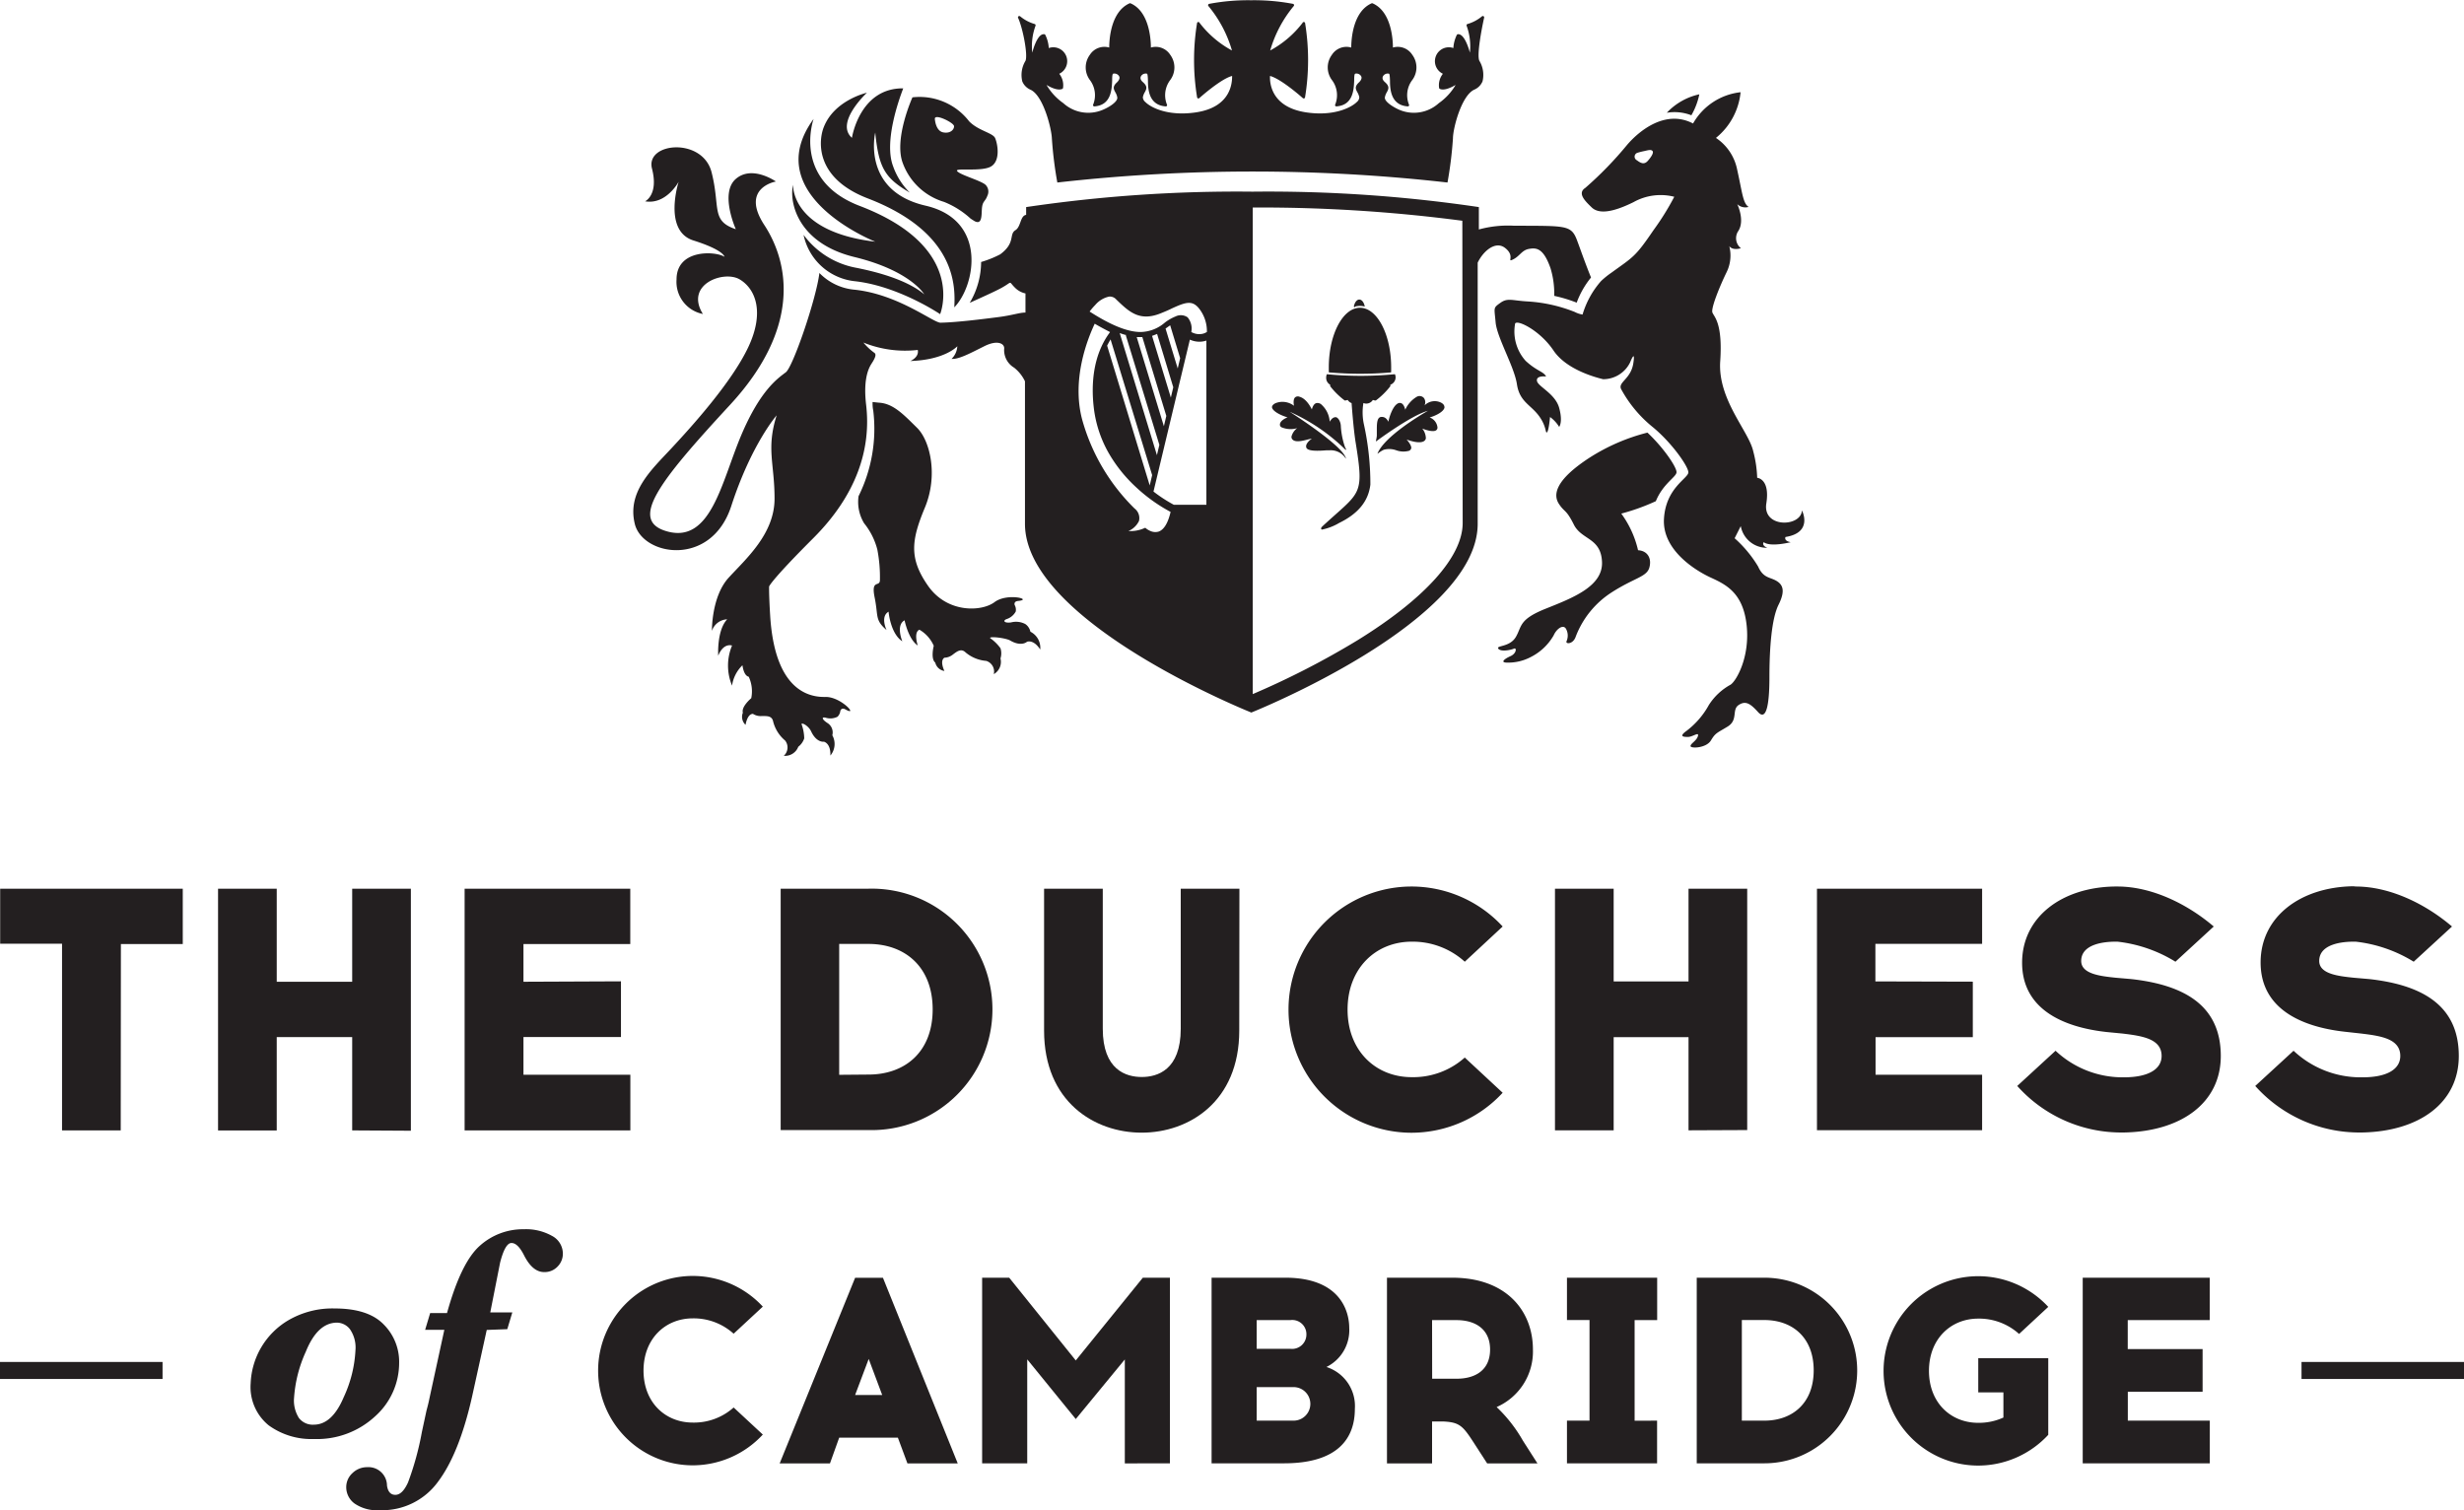 <svg xmlns="http://www.w3.org/2000/svg" viewBox="0 0 293.91 180.14"><defs><style>.cls-1{fill:#231f20;}</style></defs><title>duchess-logo</title><g id="duchess"><rect class="cls-1" y="162.45" width="19.39" height="2.03"/><rect class="cls-1" x="274.53" y="162.45" width="19.39" height="2.03"/><path class="cls-1" d="M241.67,486.85l-3.48,3.23a7.12,7.12,0,0,0-4.87-1.83c-3.29,0-5.88,2.44-5.88,6.23s2.59,6.2,5.88,6.2a7.09,7.09,0,0,0,4.87-1.8l3.48,3.23a11.4,11.4,0,0,1-8.35,3.67,11.29,11.29,0,0,1,0-22.59A11.39,11.39,0,0,1,241.67,486.85Z" transform="translate(-150.68 -331)"/><path class="cls-1" d="M249.68,505.55h-6l9-22.14H256l8.92,22.14h-6l-1.14-3.07h-7Zm3-8.16h3.23l-1.61-4.3Z" transform="translate(-150.68 -331)"/><path class="cls-1" d="M284.85,505.55v-12.4L279,500.26l-5.79-7.12v12.4h-5.38V483.4h3.23l7.94,9.87,8-9.87h3.23v22.14Z" transform="translate(-150.68 -331)"/><path class="cls-1" d="M304,483.4c6.55,0,7.62,4,7.62,6a4.89,4.89,0,0,1-2.72,4.65,4.89,4.89,0,0,1,3.39,5c0,3.48-2,6.49-8.45,6.49h-8.64V483.4Zm-3.42,8.48h4a1.71,1.71,0,0,0,1.93-1.71,1.69,1.69,0,0,0-1.93-1.71h-4Zm0,8.57h4.4a2,2,0,1,0,0-4h-4.4Z" transform="translate(-150.68 -331)"/><path class="cls-1" d="M323.91,483.4c6.49,0,9.62,4,9.62,8.57a7.23,7.23,0,0,1-4.33,6.86,17.21,17.21,0,0,1,3.13,4l1.74,2.72h-6l-1.23-1.9c-1.61-2.5-1.9-3-4-3.1H321.5v5h-5.38V483.4Zm-2.4,12.05h2.91c2.31,0,4-1.08,4-3.48s-1.71-3.51-4-3.51H321.5Z" transform="translate(-150.68 -331)"/><path class="cls-1" d="M348.34,500.45v5.09H337.59v-5.09h2.69v-12h-2.69V483.4h10.76v5.06h-2.69v12Z" transform="translate(-150.68 -331)"/><path class="cls-1" d="M361.14,483.4a11.07,11.07,0,1,1,0,22.14h-8.07V483.4Zm0,17.05c3.32,0,5.88-2.06,5.88-6s-2.56-6-5.88-6h-2.69v12Z" transform="translate(-150.68 -331)"/><path class="cls-1" d="M395,486.88l-3.48,3.23a7.12,7.12,0,0,0-4.87-1.83c-3.29,0-5.88,2.44-5.88,6.23s2.59,6.2,5.88,6.2a7.06,7.06,0,0,0,3-.63v-3h-3V493H395v9.14a11.4,11.4,0,0,1-8.35,3.67,11.29,11.29,0,0,1,0-22.59A11.39,11.39,0,0,1,395,486.88Z" transform="translate(-150.68 -331)"/><path class="cls-1" d="M413.41,491.91V497h-8.92v3.45h9.78v5.09H399.11V483.4h15.15v5.06h-9.78v3.45Z" transform="translate(-150.68 -331)"/><path class="cls-1" d="M180.58,496a9.14,9.14,0,0,1,4.49-7.52,10.42,10.42,0,0,1,5.52-1.41q4,0,5.84,1.89a6.28,6.28,0,0,1,1.86,4.57,8.54,8.54,0,0,1-2.86,6.4,10.2,10.2,0,0,1-7.31,2.71,8.66,8.66,0,0,1-5.39-1.63A5.88,5.88,0,0,1,180.58,496Zm5.17,1.78a3.89,3.89,0,0,0,.59,2.36,2.08,2.08,0,0,0,1.77.79q2.19,0,3.58-3.3a15,15,0,0,0,1.39-5.58,3.84,3.84,0,0,0-.66-2.51,2,2,0,0,0-1.53-.78q-2.33,0-3.73,3.46A15.8,15.8,0,0,0,185.75,497.82Z" transform="translate(-150.68 -331)"/><path class="cls-1" d="M208.74,489.63,207,497.54q-1.54,6.85-4.09,10.22a8.23,8.23,0,0,1-6.93,3.37,4.75,4.75,0,0,1-3-.79,2.41,2.41,0,0,1-1-1.92,2.26,2.26,0,0,1,.75-1.72,2.48,2.48,0,0,1,1.74-.7,2.21,2.21,0,0,1,2.37,2.19q.16,1.11,1,1.11t1.51-1.48a34.81,34.81,0,0,0,1.65-6l.55-2.56q.25-.92.35-1.45l1.78-8.19h-2.29l.6-2H204q1.66-6,3.88-8a7.7,7.7,0,0,1,5.29-2,6.33,6.33,0,0,1,3.35.79,2.4,2.4,0,0,1,1.3,2.12,2.17,2.17,0,0,1-.63,1.54,2.11,2.11,0,0,1-1.6.66q-1.39,0-2.4-2-.74-1.47-1.5-1.47t-1.36,2.35l-1.17,5.93h2.63l-.6,2Z" transform="translate(-150.68 -331)"/><path class="cls-1" d="M273,338.26a3.25,3.25,0,0,0-.38,2.45,1.86,1.86,0,0,0,1,1c1.52.72,2.49,4.64,2.53,5.81a47.07,47.07,0,0,0,.65,5.25,207.29,207.29,0,0,1,46.54,0,47,47,0,0,0,.65-5.26c0-1.17,1-5.09,2.53-5.81a1.86,1.86,0,0,0,1-1,3.25,3.25,0,0,0-.38-2.45c-.33-.69.3-3.94.57-5.14a.16.16,0,0,0-.26-.16,4.76,4.76,0,0,1-1.71.91.16.16,0,0,0-.12.21,7.06,7.06,0,0,1,.39,3.21s-.53-2.16-1.36-2.2a.19.19,0,0,0-.19.07,4.1,4.1,0,0,0-.42,1.58,1.65,1.65,0,0,0-.52-.09,1.66,1.66,0,0,0-.73,3.16,2.2,2.2,0,0,0-.45,1.69.16.16,0,0,0,.1.12c.54.23,1.41-.21,1.87-.48a6.9,6.9,0,0,1-2,2.17,4.43,4.43,0,0,1-4.66.82c-.74-.31-1.86-1-1.78-1.51a1.84,1.84,0,0,1,.24-.62c.22-.4.33-.71-.25-1.21-.26-.23-.33-.47-.21-.69a.65.65,0,0,1,.71-.3c.09,0,.11.52.12.84,0,1.09.13,2.92,2.12,3.06a.17.17,0,0,0,.14-.07.16.16,0,0,0,0-.16,3,3,0,0,1,.4-2.92,2.52,2.52,0,0,0,0-3,2.06,2.06,0,0,0-2.31-.87c0-.92-.17-4.29-2.42-5.27a.16.16,0,0,0-.13,0c-2.25,1-2.42,4.35-2.42,5.27a2.06,2.06,0,0,0-2.31.87,2.52,2.52,0,0,0,0,3,3,3,0,0,1,.4,2.92.16.16,0,0,0,0,.16.17.17,0,0,0,.14.07c2-.14,2.07-2,2.12-3.06,0-.31,0-.79.12-.84a.65.65,0,0,1,.71.3c.12.22,0,.46-.21.69-.58.51-.47.81-.25,1.21a1.84,1.84,0,0,1,.24.62.78.78,0,0,1-.3.56c-.65.65-2.76,1.75-6.12,1.22-4.16-.66-4.27-3.58-4.23-4.33,1.35.35,3.89,2.62,3.91,2.64a.16.16,0,0,0,.27-.1,27.38,27.38,0,0,0,0-8.87.16.16,0,0,0-.3,0,12.07,12.07,0,0,1-3.86,3.29,14.67,14.67,0,0,1,2.81-5.3.16.16,0,0,0-.09-.26,24.85,24.85,0,0,0-5-.43h0a24.85,24.85,0,0,0-5,.43.16.16,0,0,0-.09.26,14.67,14.67,0,0,1,2.81,5.3,12.07,12.07,0,0,1-3.86-3.29.16.16,0,0,0-.3,0,27.38,27.38,0,0,0,0,8.87.16.16,0,0,0,.27.1s2.56-2.3,3.91-2.64c0,.75-.08,3.67-4.23,4.33-3.36.53-5.47-.56-6.12-1.22a.78.78,0,0,1-.3-.56,1.84,1.84,0,0,1,.24-.62c.22-.4.33-.71-.25-1.21-.26-.23-.33-.47-.21-.69a.65.65,0,0,1,.71-.3c.09,0,.11.52.12.84,0,1.09.13,2.92,2.12,3.06a.17.17,0,0,0,.14-.07.16.16,0,0,0,0-.16,3,3,0,0,1,.4-2.92,2.52,2.52,0,0,0,0-3,2.06,2.06,0,0,0-2.31-.87c0-.92-.17-4.29-2.42-5.27a.16.16,0,0,0-.13,0c-2.25,1-2.42,4.35-2.42,5.27a2.06,2.06,0,0,0-2.31.87,2.52,2.52,0,0,0,0,3,3,3,0,0,1,.4,2.92.16.16,0,0,0,0,.16.17.17,0,0,0,.14.07c2-.14,2.07-2,2.12-3.06,0-.31,0-.79.12-.84a.65.65,0,0,1,.71.3c.12.22,0,.46-.21.69-.58.51-.47.81-.25,1.21a1.84,1.84,0,0,1,.24.62c.09.52-1,1.2-1.78,1.51a4.43,4.43,0,0,1-4.66-.82,6.9,6.9,0,0,1-2-2.17c.46.28,1.33.71,1.87.48a.16.16,0,0,0,.1-.12,2.2,2.2,0,0,0-.45-1.69,1.66,1.66,0,0,0-1.25-3.07,4.1,4.1,0,0,0-.42-1.58.19.19,0,0,0-.19-.07c-.83,0-1.36,2.2-1.36,2.2a7.06,7.06,0,0,1,.39-3.21.16.16,0,0,0-.12-.21,4.76,4.76,0,0,1-1.71-.91.16.16,0,0,0-.26.16C272.68,334.32,273.31,337.57,273,338.26Z" transform="translate(-150.68 -331)"/><circle class="cls-1" cx="167.99" cy="18.05" r="1.96"/><circle class="cls-1" cx="156.13" cy="17.38" r="1.96"/><circle class="cls-1" cx="142.65" cy="17.38" r="1.96"/><circle class="cls-1" cx="130.79" cy="18.05" r="1.96"/><path class="cls-1" d="M304.26,380.78c-.28.11-.91.42-.91.87a.36.36,0,0,0,.16.3,2.79,2.79,0,0,0,1.9.12,1.83,1.83,0,0,0-.68,1,.44.44,0,0,0,.12.35c.34.37,1.16.18,1.82,0l.5-.11c-.28.2-.84.67-.66,1.1s1.43.38,2.4.3l.36,0a2.13,2.13,0,0,1,1.95,1l0,0h0a0,0,0,0,0,0-.05c-.36-1.38-5.21-4.58-6.71-5.55a22.62,22.62,0,0,1,6.68,4.55,0,0,0,0,0,.07-.05,1.87,1.87,0,0,1-.18-.38,9.29,9.29,0,0,1-.46-2.35c0-.47-.23-1-.57-1.12-.17,0-.44,0-.76.54a3,3,0,0,0-.94-2,.7.7,0,0,0-.69-.21c-.3.11-.45.53-.5.75-.17-.35-.69-1.31-1.48-1.52a.51.51,0,0,0-.52.08c-.25.24-.17.8-.13,1a2.25,2.25,0,0,0-2.23-.3c-.28.15-.42.32-.39.52C302.55,380.13,303.61,380.6,304.26,380.78Z" transform="translate(-150.68 -331)"/><path class="cls-1" d="M258.36,350.44a7.54,7.54,0,0,0,4.92,4.64,10.36,10.36,0,0,1,3.18,2l.28.18.21.13c.87.44.8-.68.85-1.45.07-1,.38-.83.66-1.6a1.13,1.13,0,0,0-.26-1.33c-.66-.52-3-1.15-3.35-1.6s3,.14,4.1-.59.71-2.72.43-3.35-2-.87-3.1-2a7.47,7.47,0,0,0-6.76-2.86S257.28,347.55,258.36,350.44Zm6.11-4.47c.09.39-.35,1-1.28.82s-1-1.62-1-1.62C262.18,344.52,264.38,345.61,264.46,346Z" transform="translate(-150.68 -331)"/><path class="cls-1" d="M350.66,387.32c0-.63-1.55-2.92-3.47-4.72a23.48,23.48,0,0,0-6.92,3c-4.16,2.71-4.33,4.45-3.64,5.5s.85.61,1.78,2.47,3.23,1.54,3.36,4.45-3.48,4.29-6.71,5.58-2.83,2.1-3.56,3.36-2.39,1-2.1,1.41,1.5.16,1.86,0,.32.57-.4.89-1.21.73-.53.77a5.77,5.77,0,0,0,3-.69,6.52,6.52,0,0,0,2.67-2.55c.36-.81,1.13-1.33,1.46-.81a1.65,1.65,0,0,1,.08,1.5c-.16.36.77.4,1.09-.53a10.86,10.86,0,0,1,4.24-5.26c2.75-1.78,4.24-1.86,4.55-3s-.26-2-1.35-2.06a11.93,11.93,0,0,0-2-4.37,25.26,25.26,0,0,0,4.12-1.48C349.05,388.67,350.66,387.88,350.66,387.32Z" transform="translate(-150.68 -331)"/><path class="cls-1" d="M352.43,344.75a8.42,8.42,0,0,0,.95-2.5,7.5,7.5,0,0,0-3.88,2.2A5.58,5.58,0,0,1,352.43,344.75Z" transform="translate(-150.68 -331)"/><path class="cls-1" d="M330.15,360.53c1.36,1,.19,1.81,1,1.42s1.05-1.11,1.9-1.26,1.73-.16,2.59,2.34a10.4,10.4,0,0,1,.43,3.26,17.17,17.17,0,0,1,2.68.81,10.46,10.46,0,0,1,1.71-3c-.71-1.74-1.31-3.49-1.67-4.44-.7-1.87-1.36-1.7-7.58-1.74a13.15,13.15,0,0,0-4.13.45V355.7a171.67,171.67,0,0,0-27-1.84,171.67,171.67,0,0,0-27,1.84v.93c-.72.1-.61,1.41-1.27,1.82-.82.5.05,1.51-1.83,2.89a12.45,12.45,0,0,1-2.27.91,9.59,9.59,0,0,1-1.36,4.87c1.14-.52,2.9-1.3,3.75-1.76,1.51-.82.75-.88,1.76.06A2.48,2.48,0,0,0,273,366v2.28c-.72,0-1.55.33-3.3.55-1.94.25-5,.63-6.84.66-.86,0-5-3.36-10.19-3.93a6.66,6.66,0,0,1-4.25-2c-.38,3.12-3.15,11.18-4,11.84s-3,2-5.34,7.55-3.59,12.87-8.8,11.44c-4.64-1.27-1.07-5.85,7.48-15.1s7-17,4.09-21.45,1.38-5.19,1.38-5.19-2.83-2-4.78-.31,0,6,0,6c-3-1-1.82-2.58-2.89-6.79s-7.92-3.58-7.11-.44-.82,3.9-.82,3.9c2.52.44,4-2.33,4-2.33s-1.89,5.85,1.76,7,3.71,1.95,3.71,1.95c-1.07-.69-5.72-.94-5.72,2.7a3.9,3.9,0,0,0,3.14,4.12c-2.2-3.55,2.52-5.25,4.4-4.12s3,3.9,1,8.11-6.73,9.43-9.12,12-5.34,5.22-4.4,9.05,9.12,5.22,11.51-2.14,5.41-10.81,5.41-10.81c-1.26,4-.25,5.72-.25,9.93s-3.4,7.17-5.47,9.43-2,6.35-2,6.35a2,2,0,0,1,1.82-1.38c-1.26,1.32-1.07,4.34-1.07,4.34C237,407.61,238,408,238,408a6.19,6.19,0,0,0,0,4.78,4.21,4.21,0,0,1,1.24-2.43c.08.54.27,1.26.75,1.37a4.12,4.12,0,0,1,.3,2.56s-1.21,1-1,1.73a1.31,1.31,0,0,0,.32,1.45s.2-1.33.89-1.31a1.69,1.69,0,0,0,1,.26c.64,0,1.27-.07,1.41.68a4.37,4.37,0,0,0,1.42,2.24,1.33,1.33,0,0,1-.16,1.82,1.68,1.68,0,0,0,1.73-1.08,2.05,2.05,0,0,0,.71-1,5.22,5.22,0,0,0-.33-1.72c.15-.18.89.32,1.14.86.65,1.41,1.54,1.26,1.54,1.26s.82.16.77,1.65a2.14,2.14,0,0,0,.23-2.42,1.32,1.32,0,0,0-.58-1.46c-.73-.48-.69-.76-.2-.63a1.9,1.9,0,0,0,1.4-.12,1.18,1.18,0,0,0,.34-.71s.12-.44.61-.16c1.61.9-.52-1.53-2.39-1.49s-6.07-.66-6.6-9.81c-.15-2.51-.12-3.36-.12-3.36s.13-.63,5.28-5.78,6.92-10.63,6.29-15.92c-.31-2.65.13-4.09.64-4.87s.59-1.14.34-1.31a7.14,7.14,0,0,1-1.3-1.22,13.24,13.24,0,0,0,6.48.88c.19.88-.88,1.32-.88,1.32,4.15-.13,5.6-1.76,5.6-1.76a2.27,2.27,0,0,1-.69,1.51c.88.06,2.26-.69,3.9-1.51s2.44-.28,2.38.29a2.43,2.43,0,0,0,1.18,2.26,4.57,4.57,0,0,1,1.3,1.63v17c0,11.74,27,22.51,27,22.51s27-10.77,27-22.51c0-8,0-22.65,0-31.15C327.57,361,329,359.72,330.15,360.53Zm-41.28,33.88a1.42,1.42,0,0,1-1-.09,2.25,2.25,0,0,1-.46-.27l-.12-.1-.14.06a4.09,4.09,0,0,1-1.87.33,2.48,2.48,0,0,0,1.26-1.2,1.44,1.44,0,0,0-.53-1.49A23.76,23.76,0,0,1,279.75,381c-1.23-4.69.57-9.39,1.51-11.39.64.38,1.26.7,1.83,1-2.15,2.87-2.25,6.52-1.93,9.11a14.22,14.22,0,0,0,1.89,5.53,17.27,17.27,0,0,0,3.14,3.86,19.4,19.4,0,0,0,4.12,2.95C290,393.39,289.52,394.19,288.87,394.41Zm1.76-17.22-.29,1.23-2.24-7.36.15-.05.28-.11.17-.07Zm-.92-7,.55-.39,1.19,3.92-.29,1.23Zm.09,10.42-.29,1.23-3.24-10.63h.67Zm-.83,3.45-.29,1.23-4.44-14.56.3.1.35.11.09,0,0,.09Zm-.86,3.61-.29,1.23-5.07-16.64,0-.06.21-.39.19-.33Zm6.47,3.54h-3.88a17.18,17.18,0,0,1-2.43-1.58l4.34-18.12a2.8,2.8,0,0,0,1.13.25,2.57,2.57,0,0,0,.84-.14Zm.05-20.61a1.6,1.6,0,0,1-.49.21,1.89,1.89,0,0,1-1.36-.21,2.1,2.1,0,0,0-.44-1.75,1.42,1.42,0,0,0-1.45-.1,5.28,5.28,0,0,0-1.29.75,4.54,4.54,0,0,1-2.86,1.1c-1.55,0-3.54-.8-6.09-2.44a8.05,8.05,0,0,1,.67-.78,3,3,0,0,1,1.64-1,1,1,0,0,1,.84.31l.08.08c1.46,1.4,2.71,2.62,5.23,1.61.5-.2,1-.41,1.35-.59,1.66-.76,2.43-1,3.24,0A4.37,4.37,0,0,1,294.64,370.63Zm30.52,22.79c0,4-4.47,9-12.58,14a98.9,98.9,0,0,1-12.46,6.4V355.75a185.05,185.05,0,0,1,25,1.58Z" transform="translate(-150.68 -331)"/><path class="cls-1" d="M254.18,354.66c10.8,4.15,10.43,10.75,10.33,13,2.52-2.58,4-10.42-3.43-12.13-7.67-1.77-6-8.72-6-8.72.42,4.17,1.11,5.41,4.12,7.16a8.24,8.24,0,0,1-2-3.17c-1.07-2.85.63-7.73,1.22-9.26-5.21-.06-6.12,5.9-6.12,5.9-2.06-1.81,1.79-5.38,1.79-5.38s-3.84.85-5.13,4.06C248.32,347.67,247.78,352.2,254.18,354.66Z" transform="translate(-150.68 -331)"/><path class="cls-1" d="M252.57,361.65c6.73,1.63,8.36,4.46,8.36,4.46-1.26-1.07-3.67-2.28-8.07-3.16a10.06,10.06,0,0,1-6.33-3.94,7,7,0,0,0,6.1,5.53c5.22.57,10.19,3.93,10.19,3.93s3.3-8-9.62-12.92c-8.09-3.11-5.47-10.37-5.47-10.37-6.67,9.12,7.36,14.65,7.36,14.65-10.12-1.19-9.81-6.79-9.81-6.79C244.78,355.11,245.84,360,252.57,361.65Z" transform="translate(-150.68 -331)"/><path class="cls-1" d="M309.24,375.42c1.21.1,2.44.16,3.66.16s2.45-.05,3.66-.16a.06.06,0,0,0,.06-.06c0-.2,0-.38,0-.54,0-3.92-1.67-7.11-3.72-7.11s-3.72,3.19-3.72,7.11c0,.16,0,.34,0,.54A.06.06,0,0,0,309.24,375.42Z" transform="translate(-150.68 -331)"/><path class="cls-1" d="M312.33,367.56a2.23,2.23,0,0,1,1.13,0h0l0,0a.06.06,0,0,0,0-.06c-.11-.48-.36-.77-.64-.77s-.53.3-.64.77a.06.06,0,0,0,0,.06A.06.06,0,0,0,312.33,367.56Z" transform="translate(-150.68 -331)"/><path class="cls-1" d="M316,380.91a.74.74,0,0,0-.63-.17c-.45.09-.46.84-.46,1.55,0,.24,0,.48,0,.69a4,4,0,0,1-.12.64,0,0,0,0,0,.07,0S319,380.54,321,380c-1.07.62-5.16,3.08-6,5.07a0,0,0,0,0,0,.05H315a3.83,3.83,0,0,1,.73-.47,2.45,2.45,0,0,1,1.5.06,2.54,2.54,0,0,0,1.52.06.43.43,0,0,0,.27-.34c0-.33-.32-.73-.55-1,.47.17,1.56.51,2.06.19a.49.49,0,0,0,.23-.34,1.91,1.91,0,0,0-.43-1.16c.36.14,1.3.46,1.66.2a.39.39,0,0,0,.15-.37,1.42,1.42,0,0,0-.93-1.16c.65-.17,1.68-.66,1.77-1.18,0-.22-.09-.41-.38-.57a1.7,1.7,0,0,0-2,.32.88.88,0,0,0-.06-.87.68.68,0,0,0-.87-.16,3.45,3.45,0,0,0-1.37,1.54c-.05-.22-.18-.64-.46-.77a.48.48,0,0,0-.47.05c-.59.35-1,1.67-1.08,2.16A1.21,1.21,0,0,0,316,380.91Z" transform="translate(-150.68 -331)"/><path class="cls-1" d="M273.59,406.35a1.5,1.5,0,0,0-.6-.91,2.36,2.36,0,0,0-1.71-.2c-.86.11-1-.23-.52-.4a1.9,1.9,0,0,0,1.08-.9,1.18,1.18,0,0,0-.13-.78s-.15-.43.41-.48c1.84-.18-1.3-1-2.81.14s-5.61,1.36-7.92-1.93-2-5.47-.39-9.34.62-8-.93-9.52-2.82-2.91-4.55-3l-.76-.08c0,.31,0,.64.08,1a18.09,18.09,0,0,1-1.75,10.23l0,0a4.91,4.91,0,0,0,.66,3.23,8.28,8.28,0,0,1,1.58,3.14,17.44,17.44,0,0,1,.31,3.62c0,.93-1.09-.16-.63,2.1s0,2.65,1.42,3.88c0,0-.78-1.6.24-2.19,0,0,.22,2.62,1.64,3.53,0,0-.81-1.92.27-2.5,0,0,.45,2.26,1.57,3,0,0-.53-1.57.2-1.88a4.12,4.12,0,0,1,1.71,1.92s-.4,1.54.18,2a1.31,1.31,0,0,0,1.09,1s-.6-1.2,0-1.58a1.69,1.69,0,0,0,1-.37c.52-.39,1-.78,1.54-.25a4.37,4.37,0,0,0,2.45,1,1.33,1.33,0,0,1,.9,1.58,1.68,1.68,0,0,0,.8-1.87,2.05,2.05,0,0,0,0-1.22,5.22,5.22,0,0,0-1.25-1.22c0-.23,1.9,0,2.41.3,1.34.78,2,.15,2,.15s.76-.34,1.58.92A2.14,2.14,0,0,0,273.59,406.35Z" transform="translate(-150.68 -331)"/><path class="cls-1" d="M309.35,376.89a.85.85,0,0,0,0,.18,9.07,9.07,0,0,0,1.73,1.7.91.91,0,0,0,.35-.07.93.93,0,0,0,.47.38s.21,3,.48,4.68c1.05,6.49.58,5.82-3.94,10-.09.08-.23.24-.16.34s0,.06.13.06a6.57,6.57,0,0,0,2-.78c2.28-1.11,3.5-2.61,3.73-4.58a33.16,33.16,0,0,0-.77-7.18,6.7,6.7,0,0,1-.06-2.55.92.92,0,0,0,.34.07.93.93,0,0,0,.79-.44.91.91,0,0,0,.35.07,9.07,9.07,0,0,0,1.73-1.7.85.85,0,0,0,0-.18.93.93,0,0,0,.63-.88.91.91,0,0,0-.08-.37.06.06,0,0,0-.06,0c-1.3.12-2.66.19-4,.19s-2.73-.06-4-.19a.06.06,0,0,0-.06,0,.91.91,0,0,0-.08.37A.93.93,0,0,0,309.35,376.89Z" transform="translate(-150.68 -331)"/><path class="cls-1" d="M365.62,391.88c-.1,2-4.72,2.13-4.25-.83s-1.09-3.06-1.09-3.06a14,14,0,0,0-.47-3.16c-.52-2.39-4.25-6.17-3.94-10.74s-.73-5.29-.93-5.81.91-3.22,1.7-4.83a4.5,4.5,0,0,0,.31-3.1c.4.58,1.39.26,1.39.26a1.53,1.53,0,0,1-.29-2.09c.78-1.29-.15-3.17-.15-3.17a1.41,1.41,0,0,0,1.36.33c-.68-.43-.75-1.67-1.36-4.41a5.92,5.92,0,0,0-2.54-3.82A8,8,0,0,0,358.3,342a7.45,7.45,0,0,0-5.67,3.73c-3.28-1.72-6.42.87-7.85,2.53a43.4,43.4,0,0,1-5,5.15c-1,.65,0,1.59.75,2.32s2.21.76,5-.62a6.63,6.63,0,0,1,4.86-.64,31.37,31.37,0,0,1-2.49,4c-2.18,3.21-2.41,3.17-5,5.05a10.32,10.32,0,0,0-1.24,1,10.57,10.57,0,0,0-2.21,4,3.05,3.05,0,0,1-.93-.31,18.06,18.06,0,0,0-5.55-1.25c-1.92-.1-2.44-.47-3.32.16s-.73.52-.57,2.33,2.23,5.29,2.54,7.37,1.61,2.44,2.59,3.74.78,2.18,1,2,.36-1.82.36-1.82a4,4,0,0,1,1.09,1.18s.47-.56,0-2.27-2.54-2.54-2.65-3.22,1.09-.52,1.09-.52c-.31-.62-1.09-.62-2.44-1.87a5.23,5.23,0,0,1-1.25-4.46c.31-.47,3,.88,4.57,3.22s5.15,3.24,5.92,3.43a3.57,3.57,0,0,0,3.22-2s.68-1.74.38.13-1.85,2.22-1.45,3.05a15,15,0,0,0,3.71,4.48c2.28,1.85,4.31,4.73,4.31,5.45s-2.7,1.83-2.91,5.56,3.79,6.17,5.6,7,3.84,1.82,4.26,5.66-1.25,6.69-1.92,7.11a7.11,7.11,0,0,0-2.59,2.43,9.79,9.79,0,0,1-2.65,3.07c-.93.67-.42.73.16.73s1.35-.67,1.19-.1-.88.88-.88,1.19,1.87.26,2.43-.67.73-.88,2-1.66.47-2,1.3-2.56,1.4-.19,2.33.84,1.35-.67,1.35-4.15.26-7,1.09-8.66.52-2.39-.26-2.85-1.56-.31-2.18-1.71a14.5,14.5,0,0,0-2.8-3.37l.73-1.45a3.16,3.16,0,0,0,3.16,2.59c-.73-.31-.42-.67-.42-.67.83.62,3.22,0,3.22,0-.88-.16-.62-.62-.62-.62C367,394.52,365.62,391.88,365.62,391.88Zm-18.39-41.69c-.42.47-.82.29-1.31-.08a.48.48,0,0,1,.06-.88,7.65,7.65,0,0,1,.82-.21c.52-.12.84-.21,1,0S347.63,349.74,347.23,350.19Z" transform="translate(-150.68 -331)"/><path class="cls-1" d="M165.08,465.83h-7V443.56h-7.38V437h21.78v6.6h-7.38Z" transform="translate(-150.68 -331)"/><path class="cls-1" d="M192.69,465.83V454.7h-9v11.14h-7V437h7v11.1h9V437h7v28.87Z" transform="translate(-150.68 -331)"/><path class="cls-1" d="M224.75,448.05v6.64H213.12v4.5h12.75v6.64H206.1V437h19.76v6.6H213.12v4.5Z" transform="translate(-150.68 -331)"/><path class="cls-1" d="M254.28,437a14.4,14.4,0,1,1,0,28.79H243.8V437Zm0,22.17c4.32,0,7.65-2.67,7.65-7.77s-3.33-7.81-7.65-7.81h-3.5V459.2Z" transform="translate(-150.68 -331)"/><path class="cls-1" d="M298.5,453.93c0,8.47-6,12.17-11.64,12.17s-11.64-3.7-11.64-12.17V437h7v16.7c0,4.94,2.8,5.76,4.65,5.76s4.65-.82,4.65-5.76V437h7Z" transform="translate(-150.68 -331)"/><path class="cls-1" d="M329.92,441.51l-4.52,4.2a9.25,9.25,0,0,0-6.33-2.39c-4.28,0-7.65,3.17-7.65,8.1s3.37,8.06,7.65,8.06a9.22,9.22,0,0,0,6.33-2.34l4.52,4.2a14.81,14.81,0,0,1-10.86,4.77,14.68,14.68,0,0,1,0-29.37A14.81,14.81,0,0,1,329.92,441.51Z" transform="translate(-150.68 -331)"/><path class="cls-1" d="M352.09,465.82V454.71h-8.93v11.11h-7V437h7v11.06h8.93V437h7v28.79Z" transform="translate(-150.68 -331)"/><path class="cls-1" d="M386,448.09v6.62h-11.6v4.48h12.71v6.62h-19.7V437h19.7v6.58H374.38v4.48Z" transform="translate(-150.68 -331)"/><path class="cls-1" d="M403.26,436.74c4,0,8.23,2,11.48,4.77l-4.57,4.2a16.68,16.68,0,0,0-6.91-2.39H403c-1.27,0-4.07.25-4.07,2.3,0,1.56,2.3,1.81,4.11,2l1.85.16c5.92.66,10.69,2.88,10.69,9.17,0,5.64-4.77,9-11.52,9.13h-.21a16.63,16.63,0,0,1-12.55-5.55l4.57-4.2a11.68,11.68,0,0,0,8,3.17H404c3,0,4.52-1,4.52-2.55,0-2.06-2.34-2.39-4.65-2.67L402,454.1c-5.35-.58-10.12-2.8-10.12-8.27s4.77-9,11.06-9.09Z" transform="translate(-150.68 -331)"/><path class="cls-1" d="M431.68,436.74c4,0,8.23,2,11.48,4.77l-4.57,4.2a16.68,16.68,0,0,0-6.91-2.39h-.29c-1.27,0-4.07.25-4.07,2.3,0,1.56,2.3,1.81,4.11,2l1.85.16c5.92.66,10.69,2.88,10.69,9.17,0,5.64-4.77,9-11.52,9.13h-.21a16.63,16.63,0,0,1-12.55-5.55l4.57-4.2a11.68,11.68,0,0,0,8,3.17h.21c3,0,4.52-1,4.52-2.55,0-2.06-2.34-2.39-4.65-2.67l-1.89-.21c-5.35-.58-10.12-2.8-10.12-8.27s4.77-9,11.06-9.09Z" transform="translate(-150.68 -331)"/></g></svg>